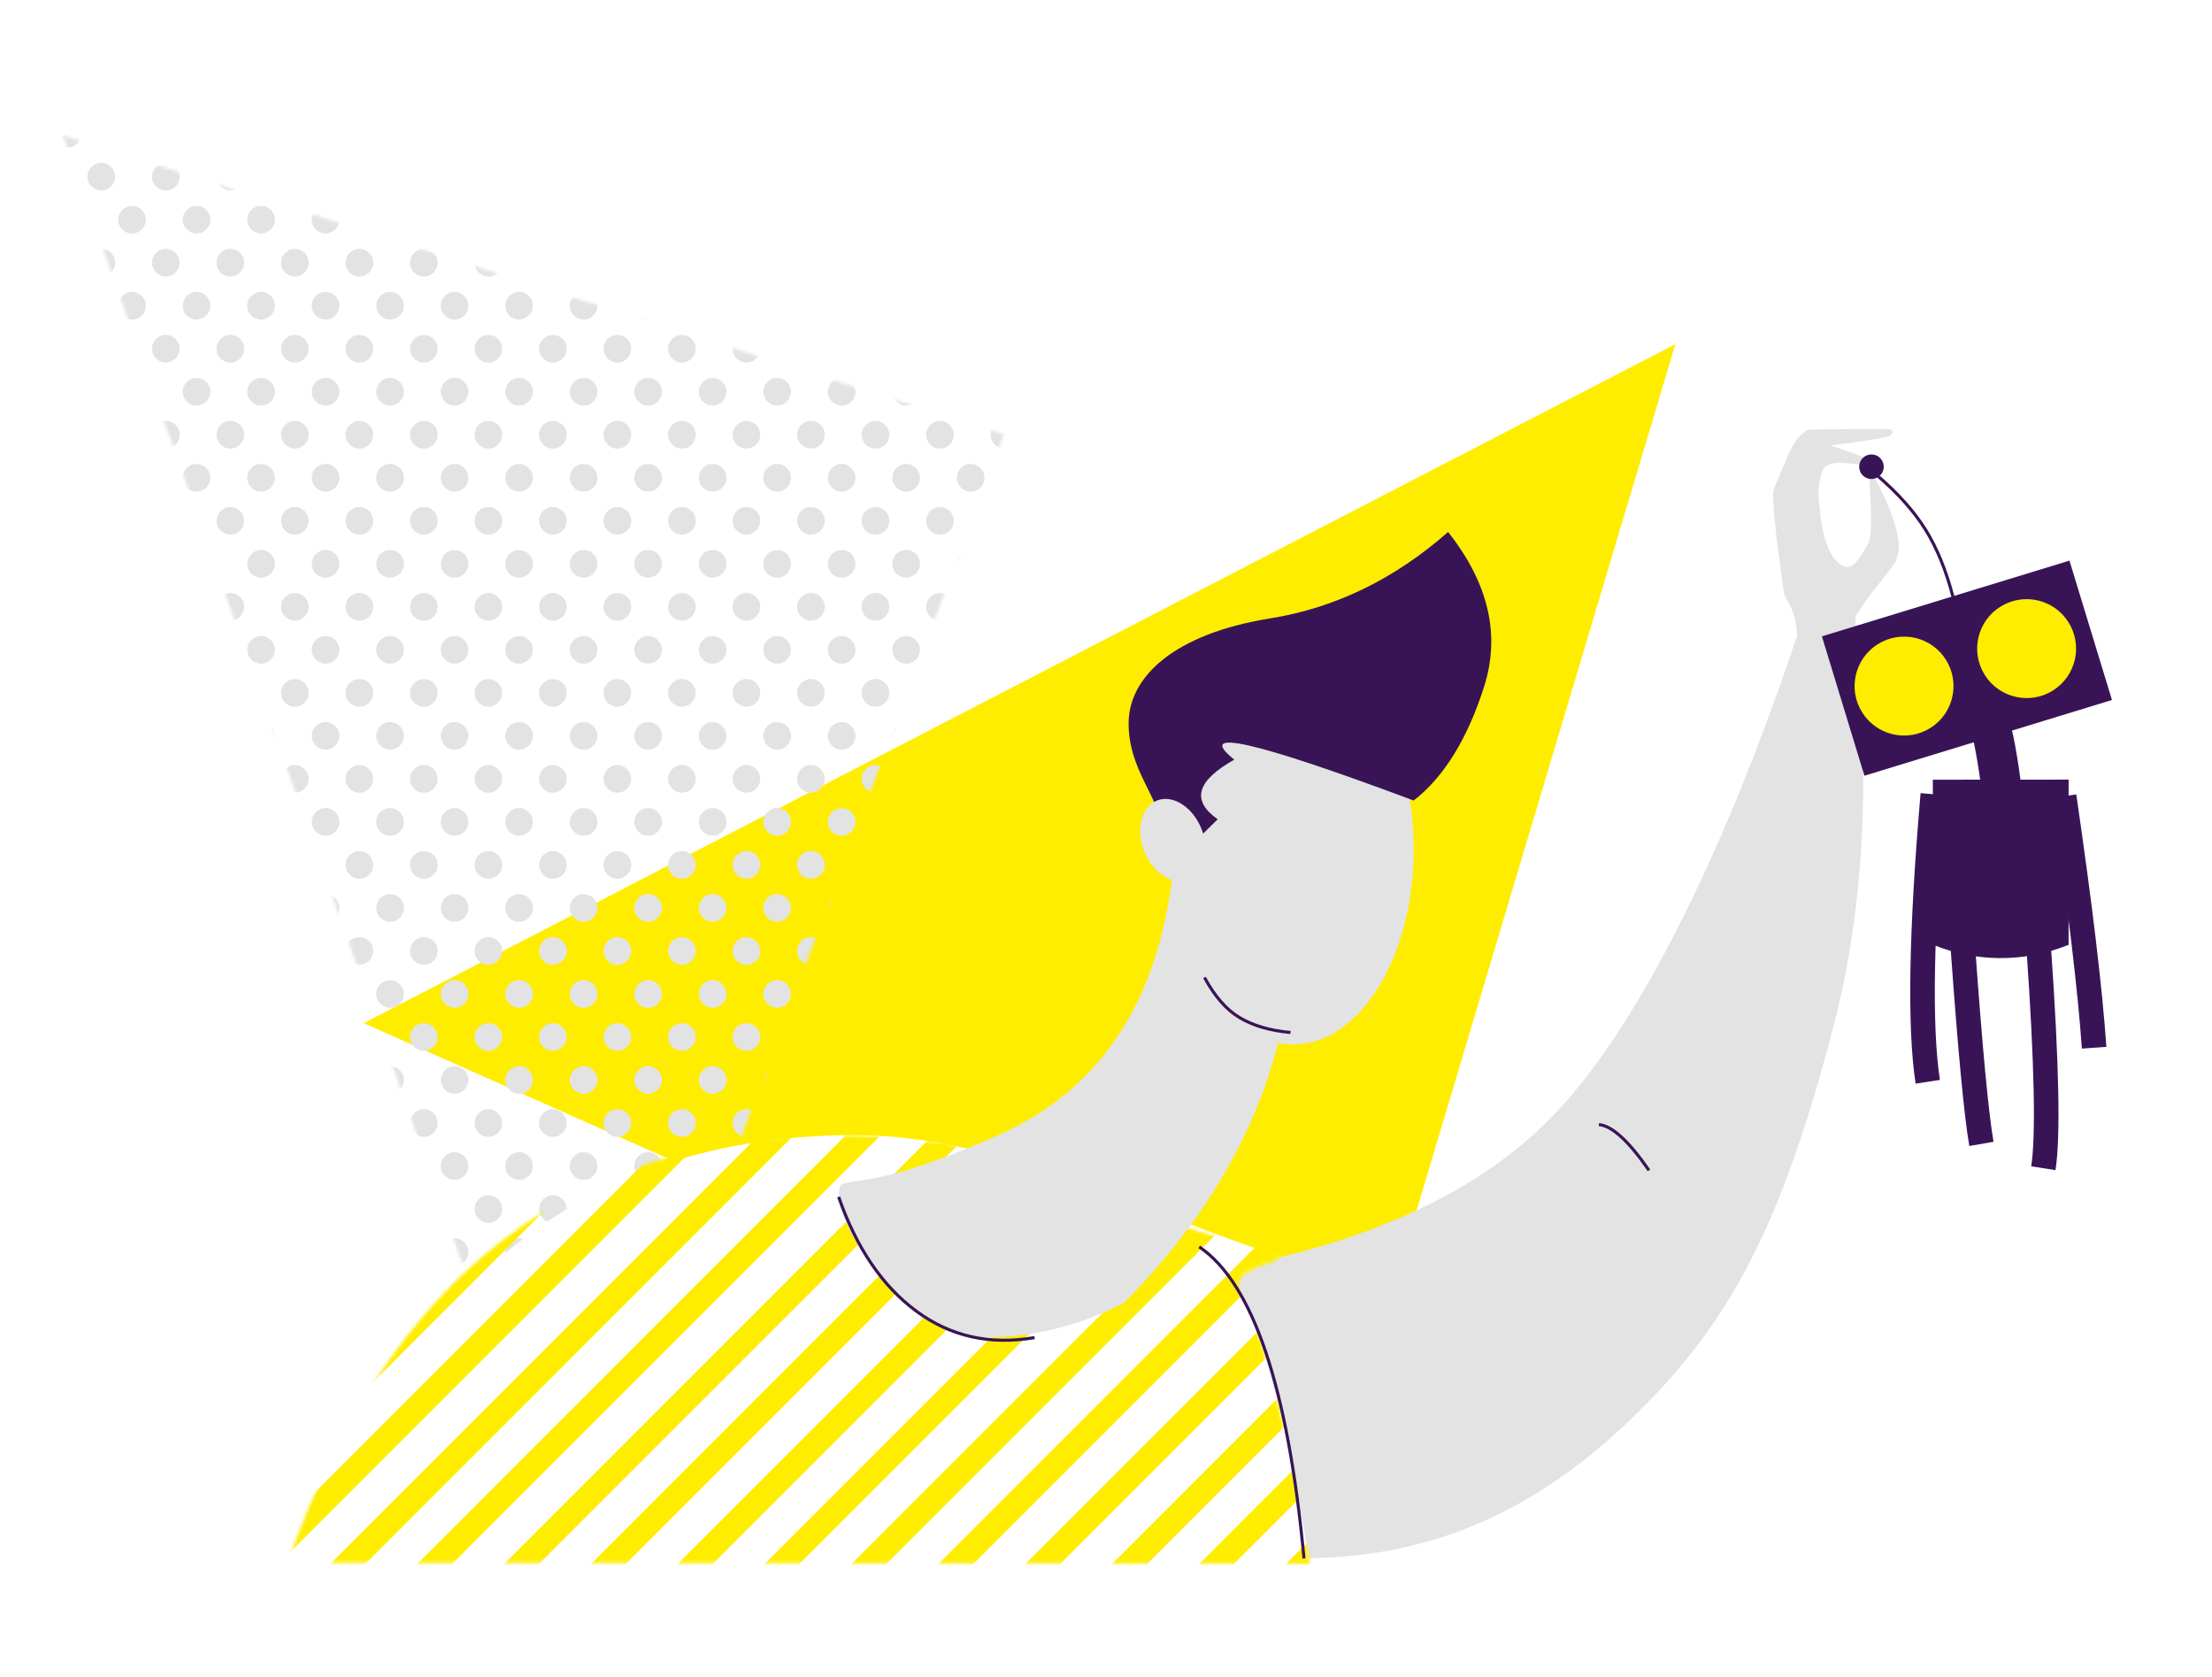 <?xml version="1.0" encoding="utf-8"?>
<!-- Generator: Adobe Illustrator 24.0.1, SVG Export Plug-In . SVG Version: 6.00 Build 0)  -->
<svg version="1.1" id="Layer_1" xmlns="http://www.w3.org/2000/svg" xmlns:xlink="http://www.w3.org/1999/xlink" x="0px" y="0px"
	 viewBox="0 0 719.1 545.8" width="719" height="545" style="enable-background:new 0 0 719.1 545.8;" xml:space="preserve">
<style type="text/css">
	.st0{fill-rule:evenodd;clip-rule:evenodd;fill:#FFED00;}
	.st1{filter:url(#Adobe_OpacityMaskFilter);}
	.st2{fill-rule:evenodd;clip-rule:evenodd;fill:#FFFFFF;}
	.st3{mask:url(#fbobh7s9lb_1_);}
	.st4{fill-rule:evenodd;clip-rule:evenodd;fill:#E3E3E3;}
	.st5{fill-rule:evenodd;clip-rule:evenodd;fill:#381457;}
	.st6{fill:none;stroke:#381457;stroke-width:1;stroke-miterlimit:4;}
	.st7{fill:none;stroke:#381457;stroke-width:13;stroke-miterlimit:4;}
	.st8{fill:none;stroke:#381457;stroke-width:8;}
	.st9{filter:url(#Adobe_OpacityMaskFilter_1_);}
	.st10{mask:url(#lv55kqcn4d_1_);}
	.st11{fill:none;stroke:#381457;}
</style>
<g>
	<g>
		<g>
			<g>
				<path class="st0" d="M544.9,112l-427,221l318.6,141.8L544.9,112z"/>
				<g transform="translate(-840 -3847) translate(840 3847)">
					<defs>
						<filter id="Adobe_OpacityMaskFilter" filterUnits="userSpaceOnUse" x="7" y="25" width="439" height="555">
							<feColorMatrix  type="matrix" values="1 0 0 0 0  0 1 0 0 0  0 0 1 0 0  0 0 0 1 0"/>
						</filter>
					</defs>
					<mask maskUnits="userSpaceOnUse" x="7" y="25" width="439" height="555" id="fbobh7s9lb_1_">
						<g class="st1">
							<path id="i3tmpd93ja_1_" class="st2" d="M20,44l306.3,97.4L186.7,514.9L20,44z"/>
						</g>
					</mask>
					<g class="st3">
						<g>
							<g transform="translate(103 25)">
								<circle class="st4" cx="-91.5" cy="4.5" r="4.5"/>
								<circle class="st4" cx="-81.5" cy="18.5" r="4.5"/>
								<circle class="st4" cx="286.5" cy="4.5" r="4.5"/>
								<circle class="st4" cx="296.5" cy="18.5" r="4.5"/>
								<circle class="st4" cx="97.5" cy="4.5" r="4.5"/>
								<circle class="st4" cx="107.5" cy="18.5" r="4.5"/>
								<circle class="st4" cx="-28.5" cy="4.5" r="4.5"/>
								<circle class="st4" cx="-18.5" cy="18.5" r="4.5"/>
								<circle class="st4" cx="160.5" cy="4.5" r="4.5"/>
								<circle class="st4" cx="170.5" cy="18.5" r="4.5"/>
								<circle class="st4" cx="34.5" cy="4.5" r="4.5"/>
								<circle class="st4" cx="44.5" cy="18.5" r="4.5"/>
								<circle class="st4" cx="223.5" cy="4.5" r="4.5"/>
								<circle class="st4" cx="233.5" cy="18.5" r="4.5"/>
								<circle class="st4" cx="-70.5" cy="4.5" r="4.5"/>
								<circle class="st4" cx="-60.5" cy="18.5" r="4.5"/>
								<circle class="st4" cx="307.5" cy="4.5" r="4.5"/>
								<circle class="st4" cx="317.5" cy="18.5" r="4.5"/>
								<circle class="st4" cx="118.5" cy="4.5" r="4.5"/>
								<circle class="st4" cx="128.5" cy="18.5" r="4.5"/>
								<circle class="st4" cx="-7.5" cy="4.5" r="4.5"/>
								<circle class="st4" cx="2.5" cy="18.5" r="4.5"/>
								<circle class="st4" cx="181.5" cy="4.5" r="4.5"/>
								<circle class="st4" cx="191.5" cy="18.5" r="4.5"/>
								<circle class="st4" cx="55.5" cy="4.5" r="4.5"/>
								<circle class="st4" cx="65.5" cy="18.5" r="4.5"/>
								<circle class="st4" cx="244.5" cy="4.5" r="4.5"/>
								<circle class="st4" cx="254.5" cy="18.5" r="4.5"/>
								<circle class="st4" cx="-49.5" cy="4.5" r="4.5"/>
								<circle class="st4" cx="-39.5" cy="18.5" r="4.5"/>
								<circle class="st4" cx="328.5" cy="4.5" r="4.5"/>
								<circle class="st4" cx="338.5" cy="18.5" r="4.5"/>
								<circle class="st4" cx="139.5" cy="4.5" r="4.5"/>
								<circle class="st4" cx="149.5" cy="18.5" r="4.5"/>
								<circle class="st4" cx="13.5" cy="4.5" r="4.5"/>
								<circle class="st4" cx="23.5" cy="18.5" r="4.5"/>
								<circle class="st4" cx="202.5" cy="4.5" r="4.5"/>
								<circle class="st4" cx="212.5" cy="18.5" r="4.5"/>
								<circle class="st4" cx="76.5" cy="4.5" r="4.5"/>
								<circle class="st4" cx="86.5" cy="18.5" r="4.5"/>
								<circle class="st4" cx="265.5" cy="4.5" r="4.5"/>
								<circle class="st4" cx="275.5" cy="18.5" r="4.5"/>
							</g>
							<g transform="translate(103 25) translate(0 84)">
								<circle class="st4" cx="-91.5" cy="4.5" r="4.5"/>
								<circle class="st4" cx="-81.5" cy="18.5" r="4.5"/>
								<circle class="st4" cx="286.5" cy="4.5" r="4.5"/>
								<circle class="st4" cx="296.5" cy="18.5" r="4.5"/>
								<circle class="st4" cx="97.5" cy="4.5" r="4.5"/>
								<circle class="st4" cx="107.5" cy="18.5" r="4.5"/>
								<circle class="st4" cx="-28.5" cy="4.5" r="4.5"/>
								<circle class="st4" cx="-18.5" cy="18.5" r="4.5"/>
								<circle class="st4" cx="160.5" cy="4.5" r="4.5"/>
								<circle class="st4" cx="170.5" cy="18.5" r="4.5"/>
								<circle class="st4" cx="34.5" cy="4.5" r="4.5"/>
								<circle class="st4" cx="44.5" cy="18.5" r="4.5"/>
								<circle class="st4" cx="223.5" cy="4.5" r="4.5"/>
								<circle class="st4" cx="233.5" cy="18.5" r="4.5"/>
								<circle class="st4" cx="-70.5" cy="4.5" r="4.5"/>
								<circle class="st4" cx="-60.5" cy="18.5" r="4.5"/>
								<circle class="st4" cx="307.5" cy="4.5" r="4.5"/>
								<circle class="st4" cx="317.5" cy="18.5" r="4.5"/>
								<circle class="st4" cx="118.5" cy="4.5" r="4.5"/>
								<circle class="st4" cx="128.5" cy="18.5" r="4.5"/>
								<circle class="st4" cx="-7.5" cy="4.5" r="4.5"/>
								<circle class="st4" cx="2.5" cy="18.5" r="4.5"/>
								<circle class="st4" cx="181.5" cy="4.5" r="4.5"/>
								<circle class="st4" cx="191.5" cy="18.5" r="4.5"/>
								<circle class="st4" cx="55.5" cy="4.5" r="4.5"/>
								<circle class="st4" cx="65.5" cy="18.5" r="4.5"/>
								<circle class="st4" cx="244.5" cy="4.5" r="4.5"/>
								<circle class="st4" cx="254.5" cy="18.5" r="4.5"/>
								<circle class="st4" cx="-49.5" cy="4.5" r="4.5"/>
								<circle class="st4" cx="-39.5" cy="18.5" r="4.5"/>
								<circle class="st4" cx="328.5" cy="4.5" r="4.5"/>
								<circle class="st4" cx="338.5" cy="18.5" r="4.5"/>
								<circle class="st4" cx="139.5" cy="4.5" r="4.5"/>
								<circle class="st4" cx="149.5" cy="18.5" r="4.5"/>
								<circle class="st4" cx="13.5" cy="4.5" r="4.5"/>
								<circle class="st4" cx="23.5" cy="18.5" r="4.5"/>
								<circle class="st4" cx="202.5" cy="4.5" r="4.5"/>
								<circle class="st4" cx="212.5" cy="18.5" r="4.5"/>
								<circle class="st4" cx="76.5" cy="4.5" r="4.5"/>
								<circle class="st4" cx="86.5" cy="18.5" r="4.5"/>
								<circle class="st4" cx="265.5" cy="4.5" r="4.5"/>
								<circle class="st4" cx="275.5" cy="18.5" r="4.5"/>
							</g>
							<g transform="translate(103 25) translate(0 168)">
								<circle class="st4" cx="-91.5" cy="4.5" r="4.5"/>
								<circle class="st4" cx="-81.5" cy="18.5" r="4.5"/>
								<circle class="st4" cx="286.5" cy="4.5" r="4.5"/>
								<circle class="st4" cx="296.5" cy="18.5" r="4.5"/>
								<circle class="st4" cx="97.5" cy="4.5" r="4.5"/>
								<circle class="st4" cx="107.5" cy="18.5" r="4.5"/>
								<circle class="st4" cx="-28.5" cy="4.5" r="4.5"/>
								<circle class="st4" cx="-18.5" cy="18.5" r="4.5"/>
								<circle class="st4" cx="160.5" cy="4.5" r="4.5"/>
								<circle class="st4" cx="170.5" cy="18.5" r="4.5"/>
								<circle class="st4" cx="34.5" cy="4.5" r="4.5"/>
								<circle class="st4" cx="44.5" cy="18.5" r="4.5"/>
								<circle class="st4" cx="223.5" cy="4.5" r="4.5"/>
								<circle class="st4" cx="233.5" cy="18.5" r="4.5"/>
								<circle class="st4" cx="-70.5" cy="4.5" r="4.5"/>
								<circle class="st4" cx="-60.5" cy="18.5" r="4.5"/>
								<circle class="st4" cx="307.5" cy="4.5" r="4.5"/>
								<circle class="st4" cx="317.5" cy="18.5" r="4.5"/>
								<circle class="st4" cx="118.5" cy="4.5" r="4.5"/>
								<circle class="st4" cx="128.5" cy="18.5" r="4.5"/>
								<circle class="st4" cx="-7.5" cy="4.5" r="4.5"/>
								<circle class="st4" cx="2.5" cy="18.5" r="4.5"/>
								<circle class="st4" cx="181.5" cy="4.5" r="4.5"/>
								<circle class="st4" cx="191.5" cy="18.5" r="4.5"/>
								<circle class="st4" cx="55.5" cy="4.5" r="4.5"/>
								<circle class="st4" cx="65.5" cy="18.5" r="4.5"/>
								<circle class="st4" cx="244.5" cy="4.5" r="4.5"/>
								<circle class="st4" cx="254.5" cy="18.5" r="4.5"/>
								<circle class="st4" cx="-49.5" cy="4.5" r="4.5"/>
								<circle class="st4" cx="-39.5" cy="18.5" r="4.5"/>
								<circle class="st4" cx="328.5" cy="4.5" r="4.5"/>
								<circle class="st4" cx="338.5" cy="18.5" r="4.5"/>
								<circle class="st4" cx="139.5" cy="4.5" r="4.5"/>
								<circle class="st4" cx="149.5" cy="18.5" r="4.5"/>
								<circle class="st4" cx="13.5" cy="4.5" r="4.5"/>
								<circle class="st4" cx="23.5" cy="18.5" r="4.5"/>
								<circle class="st4" cx="202.5" cy="4.5" r="4.5"/>
								<circle class="st4" cx="212.5" cy="18.5" r="4.5"/>
								<circle class="st4" cx="76.5" cy="4.5" r="4.5"/>
								<circle class="st4" cx="86.5" cy="18.5" r="4.5"/>
								<circle class="st4" cx="265.5" cy="4.5" r="4.5"/>
								<circle class="st4" cx="275.5" cy="18.5" r="4.5"/>
							</g>
							<g transform="translate(103 25) translate(0 252)">
								<circle class="st4" cx="-91.5" cy="4.5" r="4.5"/>
								<circle class="st4" cx="-81.5" cy="18.5" r="4.5"/>
								<circle class="st4" cx="286.5" cy="4.5" r="4.5"/>
								<circle class="st4" cx="296.5" cy="18.5" r="4.5"/>
								<circle class="st4" cx="97.5" cy="4.5" r="4.5"/>
								<circle class="st4" cx="107.5" cy="18.5" r="4.5"/>
								<circle class="st4" cx="-28.5" cy="4.5" r="4.5"/>
								<circle class="st4" cx="-18.5" cy="18.5" r="4.5"/>
								<circle class="st4" cx="160.5" cy="4.5" r="4.5"/>
								<circle class="st4" cx="170.5" cy="18.5" r="4.5"/>
								<circle class="st4" cx="34.5" cy="4.5" r="4.5"/>
								<circle class="st4" cx="44.5" cy="18.5" r="4.5"/>
								<circle class="st4" cx="223.5" cy="4.5" r="4.5"/>
								<circle class="st4" cx="233.5" cy="18.5" r="4.5"/>
								<circle class="st4" cx="-70.5" cy="4.5" r="4.5"/>
								<circle class="st4" cx="-60.5" cy="18.5" r="4.5"/>
								<circle class="st4" cx="307.5" cy="4.5" r="4.5"/>
								<circle class="st4" cx="317.5" cy="18.5" r="4.5"/>
								<circle class="st4" cx="118.5" cy="4.5" r="4.5"/>
								<circle class="st4" cx="128.5" cy="18.5" r="4.5"/>
								<circle class="st4" cx="-7.5" cy="4.5" r="4.5"/>
								<circle class="st4" cx="2.5" cy="18.5" r="4.5"/>
								<circle class="st4" cx="181.5" cy="4.5" r="4.5"/>
								<circle class="st4" cx="191.5" cy="18.5" r="4.5"/>
								<circle class="st4" cx="55.5" cy="4.5" r="4.5"/>
								<circle class="st4" cx="65.5" cy="18.5" r="4.5"/>
								<circle class="st4" cx="244.5" cy="4.5" r="4.5"/>
								<circle class="st4" cx="254.5" cy="18.5" r="4.5"/>
								<circle class="st4" cx="-49.5" cy="4.5" r="4.5"/>
								<circle class="st4" cx="-39.5" cy="18.5" r="4.5"/>
								<circle class="st4" cx="328.5" cy="4.5" r="4.5"/>
								<circle class="st4" cx="338.5" cy="18.5" r="4.5"/>
								<circle class="st4" cx="139.5" cy="4.5" r="4.5"/>
								<circle class="st4" cx="149.5" cy="18.5" r="4.5"/>
								<circle class="st4" cx="13.5" cy="4.5" r="4.5"/>
								<circle class="st4" cx="23.5" cy="18.5" r="4.5"/>
								<circle class="st4" cx="202.5" cy="4.5" r="4.5"/>
								<circle class="st4" cx="212.5" cy="18.5" r="4.5"/>
								<circle class="st4" cx="76.5" cy="4.5" r="4.5"/>
								<circle class="st4" cx="86.5" cy="18.5" r="4.5"/>
								<circle class="st4" cx="265.5" cy="4.5" r="4.5"/>
								<circle class="st4" cx="275.5" cy="18.5" r="4.5"/>
							</g>
							<g transform="translate(103 25) translate(0 336)">
								<circle class="st4" cx="-91.5" cy="4.5" r="4.5"/>
								<circle class="st4" cx="-81.5" cy="18.5" r="4.5"/>
								<circle class="st4" cx="286.5" cy="4.5" r="4.5"/>
								<circle class="st4" cx="296.5" cy="18.5" r="4.5"/>
								<circle class="st4" cx="97.5" cy="4.5" r="4.5"/>
								<circle class="st4" cx="107.5" cy="18.5" r="4.5"/>
								<circle class="st4" cx="-28.5" cy="4.5" r="4.5"/>
								<circle class="st4" cx="-18.5" cy="18.5" r="4.5"/>
								<circle class="st4" cx="160.5" cy="4.5" r="4.5"/>
								<circle class="st4" cx="170.5" cy="18.5" r="4.5"/>
								<circle class="st4" cx="34.5" cy="4.5" r="4.5"/>
								<circle class="st4" cx="44.5" cy="18.5" r="4.5"/>
								<circle class="st4" cx="223.5" cy="4.5" r="4.5"/>
								<circle class="st4" cx="233.5" cy="18.5" r="4.5"/>
								<circle class="st4" cx="-70.5" cy="4.5" r="4.5"/>
								<circle class="st4" cx="-60.5" cy="18.5" r="4.5"/>
								<circle class="st4" cx="307.5" cy="4.5" r="4.5"/>
								<circle class="st4" cx="317.5" cy="18.5" r="4.5"/>
								<circle class="st4" cx="118.5" cy="4.5" r="4.5"/>
								<circle class="st4" cx="128.5" cy="18.5" r="4.5"/>
								<circle class="st4" cx="-7.5" cy="4.5" r="4.5"/>
								<circle class="st4" cx="2.5" cy="18.5" r="4.5"/>
								<circle class="st4" cx="181.5" cy="4.5" r="4.5"/>
								<circle class="st4" cx="191.5" cy="18.5" r="4.5"/>
								<circle class="st4" cx="55.5" cy="4.5" r="4.5"/>
								<circle class="st4" cx="65.5" cy="18.5" r="4.5"/>
								<circle class="st4" cx="244.5" cy="4.5" r="4.5"/>
								<circle class="st4" cx="254.5" cy="18.5" r="4.5"/>
								<circle class="st4" cx="-49.5" cy="4.5" r="4.5"/>
								<circle class="st4" cx="-39.5" cy="18.5" r="4.5"/>
								<circle class="st4" cx="328.5" cy="4.5" r="4.5"/>
								<circle class="st4" cx="338.5" cy="18.5" r="4.5"/>
								<circle class="st4" cx="139.5" cy="4.5" r="4.5"/>
								<circle class="st4" cx="149.5" cy="18.5" r="4.5"/>
								<circle class="st4" cx="13.5" cy="4.5" r="4.5"/>
								<circle class="st4" cx="23.5" cy="18.5" r="4.5"/>
								<circle class="st4" cx="202.5" cy="4.5" r="4.5"/>
								<circle class="st4" cx="212.5" cy="18.5" r="4.5"/>
								<circle class="st4" cx="76.5" cy="4.5" r="4.5"/>
								<circle class="st4" cx="86.5" cy="18.5" r="4.5"/>
								<circle class="st4" cx="265.5" cy="4.5" r="4.5"/>
								<circle class="st4" cx="275.5" cy="18.5" r="4.5"/>
							</g>
							<g transform="translate(103 25) translate(0 420)">
								<circle class="st4" cx="-91.5" cy="4.5" r="4.5"/>
								<circle class="st4" cx="-81.5" cy="18.5" r="4.5"/>
								<circle class="st4" cx="286.5" cy="4.5" r="4.5"/>
								<circle class="st4" cx="296.5" cy="18.5" r="4.5"/>
								<circle class="st4" cx="97.5" cy="4.5" r="4.5"/>
								<circle class="st4" cx="107.5" cy="18.5" r="4.5"/>
								<circle class="st4" cx="-28.5" cy="4.5" r="4.5"/>
								<circle class="st4" cx="-18.5" cy="18.5" r="4.5"/>
								<circle class="st4" cx="160.5" cy="4.5" r="4.5"/>
								<circle class="st4" cx="170.5" cy="18.5" r="4.5"/>
								<circle class="st4" cx="34.5" cy="4.5" r="4.5"/>
								<circle class="st4" cx="44.5" cy="18.5" r="4.5"/>
								<circle class="st4" cx="223.5" cy="4.5" r="4.5"/>
								<circle class="st4" cx="233.5" cy="18.5" r="4.5"/>
								<circle class="st4" cx="-70.5" cy="4.5" r="4.5"/>
								<circle class="st4" cx="-60.5" cy="18.5" r="4.5"/>
								<circle class="st4" cx="307.5" cy="4.5" r="4.5"/>
								<circle class="st4" cx="317.5" cy="18.5" r="4.5"/>
								<circle class="st4" cx="118.5" cy="4.5" r="4.5"/>
								<circle class="st4" cx="128.5" cy="18.5" r="4.5"/>
								<circle class="st4" cx="-7.5" cy="4.5" r="4.5"/>
								<circle class="st4" cx="2.5" cy="18.5" r="4.5"/>
								<circle class="st4" cx="181.5" cy="4.5" r="4.5"/>
								<circle class="st4" cx="191.5" cy="18.5" r="4.5"/>
								<circle class="st4" cx="55.5" cy="4.5" r="4.5"/>
								<circle class="st4" cx="65.5" cy="18.5" r="4.5"/>
								<circle class="st4" cx="244.5" cy="4.5" r="4.5"/>
								<circle class="st4" cx="254.5" cy="18.5" r="4.5"/>
								<circle class="st4" cx="-49.5" cy="4.5" r="4.5"/>
								<circle class="st4" cx="-39.5" cy="18.5" r="4.5"/>
								<circle class="st4" cx="328.5" cy="4.5" r="4.5"/>
								<circle class="st4" cx="338.5" cy="18.5" r="4.5"/>
								<circle class="st4" cx="139.5" cy="4.5" r="4.5"/>
								<circle class="st4" cx="149.5" cy="18.5" r="4.5"/>
								<circle class="st4" cx="13.5" cy="4.5" r="4.5"/>
								<circle class="st4" cx="23.5" cy="18.5" r="4.5"/>
								<circle class="st4" cx="202.5" cy="4.5" r="4.5"/>
								<circle class="st4" cx="212.5" cy="18.5" r="4.5"/>
								<circle class="st4" cx="76.5" cy="4.5" r="4.5"/>
								<circle class="st4" cx="86.5" cy="18.5" r="4.5"/>
								<circle class="st4" cx="265.5" cy="4.5" r="4.5"/>
								<circle class="st4" cx="275.5" cy="18.5" r="4.5"/>
							</g>
							<g transform="translate(103 25) translate(0 504)">
								<circle class="st4" cx="-91.5" cy="4.5" r="4.5"/>
								<circle class="st4" cx="-81.5" cy="18.5" r="4.5"/>
								<circle class="st4" cx="286.5" cy="4.5" r="4.5"/>
								<circle class="st4" cx="296.5" cy="18.5" r="4.5"/>
								<circle class="st4" cx="97.5" cy="4.5" r="4.5"/>
								<circle class="st4" cx="107.5" cy="18.5" r="4.5"/>
								<circle class="st4" cx="-28.5" cy="4.5" r="4.5"/>
								<circle class="st4" cx="-18.5" cy="18.5" r="4.5"/>
								<circle class="st4" cx="160.5" cy="4.5" r="4.5"/>
								<circle class="st4" cx="170.5" cy="18.5" r="4.5"/>
								<circle class="st4" cx="34.5" cy="4.5" r="4.5"/>
								<circle class="st4" cx="44.5" cy="18.5" r="4.5"/>
								<circle class="st4" cx="223.5" cy="4.5" r="4.5"/>
								<circle class="st4" cx="233.5" cy="18.5" r="4.5"/>
								<circle class="st4" cx="-70.5" cy="4.5" r="4.5"/>
								<circle class="st4" cx="-60.5" cy="18.5" r="4.5"/>
								<circle class="st4" cx="307.5" cy="4.5" r="4.5"/>
								<circle class="st4" cx="317.5" cy="18.5" r="4.5"/>
								<circle class="st4" cx="118.5" cy="4.5" r="4.5"/>
								<circle class="st4" cx="128.5" cy="18.5" r="4.5"/>
								<circle class="st4" cx="-7.5" cy="4.5" r="4.5"/>
								<circle class="st4" cx="2.5" cy="18.5" r="4.5"/>
								<circle class="st4" cx="181.5" cy="4.5" r="4.5"/>
								<circle class="st4" cx="191.5" cy="18.5" r="4.5"/>
								<circle class="st4" cx="55.5" cy="4.5" r="4.5"/>
								<circle class="st4" cx="65.5" cy="18.5" r="4.5"/>
								<circle class="st4" cx="244.5" cy="4.5" r="4.5"/>
								<circle class="st4" cx="254.5" cy="18.5" r="4.5"/>
								<circle class="st4" cx="-49.5" cy="4.5" r="4.5"/>
								<circle class="st4" cx="-39.5" cy="18.5" r="4.5"/>
								<circle class="st4" cx="328.5" cy="4.5" r="4.5"/>
								<circle class="st4" cx="338.5" cy="18.5" r="4.5"/>
								<circle class="st4" cx="139.5" cy="4.5" r="4.5"/>
								<circle class="st4" cx="149.5" cy="18.5" r="4.5"/>
								<circle class="st4" cx="13.5" cy="4.5" r="4.5"/>
								<circle class="st4" cx="23.5" cy="18.5" r="4.5"/>
								<circle class="st4" cx="202.5" cy="4.5" r="4.5"/>
								<circle class="st4" cx="212.5" cy="18.5" r="4.5"/>
								<circle class="st4" cx="76.5" cy="4.5" r="4.5"/>
								<circle class="st4" cx="86.5" cy="18.5" r="4.5"/>
								<circle class="st4" cx="265.5" cy="4.5" r="4.5"/>
								<circle class="st4" cx="275.5" cy="18.5" r="4.5"/>
							</g>
							<g transform="translate(103 25) translate(0 28)">
								<circle class="st4" cx="-91.5" cy="4.5" r="4.5"/>
								<circle class="st4" cx="-81.5" cy="18.5" r="4.5"/>
								<circle class="st4" cx="286.5" cy="4.5" r="4.5"/>
								<circle class="st4" cx="296.5" cy="18.5" r="4.5"/>
								<circle class="st4" cx="97.5" cy="4.5" r="4.5"/>
								<circle class="st4" cx="107.5" cy="18.5" r="4.5"/>
								<circle class="st4" cx="-28.5" cy="4.5" r="4.5"/>
								<circle class="st4" cx="-18.5" cy="18.5" r="4.5"/>
								<circle class="st4" cx="160.5" cy="4.5" r="4.5"/>
								<circle class="st4" cx="170.5" cy="18.5" r="4.5"/>
								<circle class="st4" cx="34.5" cy="4.5" r="4.5"/>
								<circle class="st4" cx="44.5" cy="18.5" r="4.5"/>
								<circle class="st4" cx="223.5" cy="4.5" r="4.5"/>
								<circle class="st4" cx="233.5" cy="18.5" r="4.5"/>
								<circle class="st4" cx="-70.5" cy="4.5" r="4.5"/>
								<circle class="st4" cx="-60.5" cy="18.5" r="4.5"/>
								<circle class="st4" cx="307.5" cy="4.5" r="4.5"/>
								<circle class="st4" cx="317.5" cy="18.5" r="4.5"/>
								<circle class="st4" cx="118.5" cy="4.5" r="4.5"/>
								<circle class="st4" cx="128.5" cy="18.5" r="4.5"/>
								<circle class="st4" cx="-7.5" cy="4.5" r="4.5"/>
								<circle class="st4" cx="2.5" cy="18.5" r="4.5"/>
								<circle class="st4" cx="181.5" cy="4.5" r="4.5"/>
								<circle class="st4" cx="191.5" cy="18.5" r="4.5"/>
								<circle class="st4" cx="55.5" cy="4.5" r="4.5"/>
								<circle class="st4" cx="65.5" cy="18.5" r="4.5"/>
								<circle class="st4" cx="244.5" cy="4.5" r="4.5"/>
								<circle class="st4" cx="254.5" cy="18.5" r="4.5"/>
								<circle class="st4" cx="-49.5" cy="4.5" r="4.5"/>
								<circle class="st4" cx="-39.5" cy="18.5" r="4.5"/>
								<circle class="st4" cx="328.5" cy="4.5" r="4.5"/>
								<circle class="st4" cx="338.5" cy="18.5" r="4.5"/>
								<circle class="st4" cx="139.5" cy="4.5" r="4.5"/>
								<circle class="st4" cx="149.5" cy="18.5" r="4.5"/>
								<circle class="st4" cx="13.5" cy="4.5" r="4.5"/>
								<circle class="st4" cx="23.5" cy="18.5" r="4.5"/>
								<circle class="st4" cx="202.5" cy="4.5" r="4.5"/>
								<circle class="st4" cx="212.5" cy="18.5" r="4.5"/>
								<circle class="st4" cx="76.5" cy="4.5" r="4.5"/>
								<circle class="st4" cx="86.5" cy="18.5" r="4.5"/>
								<circle class="st4" cx="265.5" cy="4.5" r="4.5"/>
								<circle class="st4" cx="275.5" cy="18.5" r="4.5"/>
							</g>
							<g transform="translate(103 25) translate(0 112)">
								<circle class="st4" cx="-91.5" cy="4.5" r="4.5"/>
								<circle class="st4" cx="-81.5" cy="18.5" r="4.5"/>
								<circle class="st4" cx="286.5" cy="4.5" r="4.5"/>
								<circle class="st4" cx="296.5" cy="18.5" r="4.5"/>
								<circle class="st4" cx="97.5" cy="4.5" r="4.5"/>
								<circle class="st4" cx="107.5" cy="18.5" r="4.5"/>
								<circle class="st4" cx="-28.5" cy="4.5" r="4.5"/>
								<circle class="st4" cx="-18.5" cy="18.5" r="4.5"/>
								<circle class="st4" cx="160.5" cy="4.5" r="4.5"/>
								<circle class="st4" cx="170.5" cy="18.5" r="4.5"/>
								<circle class="st4" cx="34.5" cy="4.5" r="4.5"/>
								<circle class="st4" cx="44.5" cy="18.5" r="4.5"/>
								<circle class="st4" cx="223.5" cy="4.5" r="4.5"/>
								<circle class="st4" cx="233.5" cy="18.5" r="4.5"/>
								<circle class="st4" cx="-70.5" cy="4.5" r="4.5"/>
								<circle class="st4" cx="-60.5" cy="18.5" r="4.5"/>
								<circle class="st4" cx="307.5" cy="4.5" r="4.5"/>
								<circle class="st4" cx="317.5" cy="18.5" r="4.5"/>
								<circle class="st4" cx="118.5" cy="4.5" r="4.5"/>
								<circle class="st4" cx="128.5" cy="18.5" r="4.5"/>
								<circle class="st4" cx="-7.5" cy="4.5" r="4.5"/>
								<circle class="st4" cx="2.5" cy="18.5" r="4.5"/>
								<circle class="st4" cx="181.5" cy="4.5" r="4.5"/>
								<circle class="st4" cx="191.5" cy="18.5" r="4.5"/>
								<circle class="st4" cx="55.5" cy="4.5" r="4.5"/>
								<circle class="st4" cx="65.5" cy="18.5" r="4.5"/>
								<circle class="st4" cx="244.5" cy="4.5" r="4.5"/>
								<circle class="st4" cx="254.5" cy="18.5" r="4.5"/>
								<circle class="st4" cx="-49.5" cy="4.5" r="4.5"/>
								<circle class="st4" cx="-39.5" cy="18.5" r="4.5"/>
								<circle class="st4" cx="328.5" cy="4.5" r="4.5"/>
								<circle class="st4" cx="338.5" cy="18.5" r="4.5"/>
								<circle class="st4" cx="139.5" cy="4.5" r="4.5"/>
								<circle class="st4" cx="149.5" cy="18.5" r="4.5"/>
								<circle class="st4" cx="13.5" cy="4.5" r="4.5"/>
								<circle class="st4" cx="23.5" cy="18.5" r="4.5"/>
								<circle class="st4" cx="202.5" cy="4.5" r="4.5"/>
								<circle class="st4" cx="212.5" cy="18.5" r="4.5"/>
								<circle class="st4" cx="76.5" cy="4.5" r="4.5"/>
								<circle class="st4" cx="86.5" cy="18.5" r="4.5"/>
								<circle class="st4" cx="265.5" cy="4.5" r="4.5"/>
								<circle class="st4" cx="275.5" cy="18.5" r="4.5"/>
							</g>
							<g transform="translate(103 25) translate(0 196)">
								<circle class="st4" cx="-91.5" cy="4.5" r="4.5"/>
								<circle class="st4" cx="-81.5" cy="18.5" r="4.5"/>
								<circle class="st4" cx="286.5" cy="4.5" r="4.5"/>
								<circle class="st4" cx="296.5" cy="18.5" r="4.5"/>
								<circle class="st4" cx="97.5" cy="4.5" r="4.5"/>
								<circle class="st4" cx="107.5" cy="18.5" r="4.5"/>
								<circle class="st4" cx="-28.5" cy="4.5" r="4.5"/>
								<circle class="st4" cx="-18.5" cy="18.5" r="4.5"/>
								<circle class="st4" cx="160.5" cy="4.5" r="4.5"/>
								<circle class="st4" cx="170.5" cy="18.5" r="4.5"/>
								<circle class="st4" cx="34.5" cy="4.5" r="4.5"/>
								<circle class="st4" cx="44.5" cy="18.5" r="4.5"/>
								<circle class="st4" cx="223.5" cy="4.5" r="4.5"/>
								<circle class="st4" cx="233.5" cy="18.5" r="4.5"/>
								<circle class="st4" cx="-70.5" cy="4.5" r="4.5"/>
								<circle class="st4" cx="-60.5" cy="18.5" r="4.5"/>
								<circle class="st4" cx="307.5" cy="4.5" r="4.5"/>
								<circle class="st4" cx="317.5" cy="18.5" r="4.5"/>
								<circle class="st4" cx="118.5" cy="4.5" r="4.5"/>
								<circle class="st4" cx="128.5" cy="18.5" r="4.5"/>
								<circle class="st4" cx="-7.5" cy="4.5" r="4.5"/>
								<circle class="st4" cx="2.5" cy="18.5" r="4.5"/>
								<circle class="st4" cx="181.5" cy="4.5" r="4.5"/>
								<circle class="st4" cx="191.5" cy="18.5" r="4.5"/>
								<circle class="st4" cx="55.5" cy="4.5" r="4.5"/>
								<circle class="st4" cx="65.5" cy="18.5" r="4.5"/>
								<circle class="st4" cx="244.5" cy="4.5" r="4.5"/>
								<circle class="st4" cx="254.5" cy="18.5" r="4.5"/>
								<circle class="st4" cx="-49.5" cy="4.5" r="4.5"/>
								<circle class="st4" cx="-39.5" cy="18.5" r="4.5"/>
								<circle class="st4" cx="328.5" cy="4.5" r="4.5"/>
								<circle class="st4" cx="338.5" cy="18.5" r="4.5"/>
								<circle class="st4" cx="139.5" cy="4.5" r="4.5"/>
								<circle class="st4" cx="149.5" cy="18.5" r="4.5"/>
								<circle class="st4" cx="13.5" cy="4.5" r="4.5"/>
								<circle class="st4" cx="23.5" cy="18.5" r="4.5"/>
								<circle class="st4" cx="202.5" cy="4.5" r="4.5"/>
								<circle class="st4" cx="212.5" cy="18.5" r="4.5"/>
								<circle class="st4" cx="76.5" cy="4.5" r="4.5"/>
								<circle class="st4" cx="86.5" cy="18.5" r="4.5"/>
								<circle class="st4" cx="265.5" cy="4.5" r="4.5"/>
								<circle class="st4" cx="275.5" cy="18.5" r="4.5"/>
							</g>
							<g transform="translate(103 25) translate(0 280)">
								<circle class="st4" cx="-91.5" cy="4.5" r="4.5"/>
								<circle class="st4" cx="-81.5" cy="18.5" r="4.5"/>
								<circle class="st4" cx="286.5" cy="4.5" r="4.5"/>
								<circle class="st4" cx="296.5" cy="18.5" r="4.5"/>
								<circle class="st4" cx="97.5" cy="4.5" r="4.5"/>
								<circle class="st4" cx="107.5" cy="18.5" r="4.5"/>
								<circle class="st4" cx="-28.5" cy="4.5" r="4.5"/>
								<circle class="st4" cx="-18.5" cy="18.5" r="4.5"/>
								<circle class="st4" cx="160.5" cy="4.5" r="4.5"/>
								<circle class="st4" cx="170.5" cy="18.5" r="4.5"/>
								<circle class="st4" cx="34.5" cy="4.5" r="4.5"/>
								<circle class="st4" cx="44.5" cy="18.5" r="4.5"/>
								<circle class="st4" cx="223.5" cy="4.5" r="4.5"/>
								<circle class="st4" cx="233.5" cy="18.5" r="4.5"/>
								<circle class="st4" cx="-70.5" cy="4.5" r="4.5"/>
								<circle class="st4" cx="-60.5" cy="18.5" r="4.5"/>
								<circle class="st4" cx="307.5" cy="4.5" r="4.5"/>
								<circle class="st4" cx="317.5" cy="18.5" r="4.5"/>
								<circle class="st4" cx="118.5" cy="4.5" r="4.5"/>
								<circle class="st4" cx="128.5" cy="18.5" r="4.5"/>
								<circle class="st4" cx="-7.5" cy="4.5" r="4.5"/>
								<circle class="st4" cx="2.5" cy="18.5" r="4.5"/>
								<circle class="st4" cx="181.5" cy="4.5" r="4.5"/>
								<circle class="st4" cx="191.5" cy="18.5" r="4.5"/>
								<circle class="st4" cx="55.5" cy="4.5" r="4.5"/>
								<circle class="st4" cx="65.5" cy="18.5" r="4.5"/>
								<circle class="st4" cx="244.5" cy="4.5" r="4.5"/>
								<circle class="st4" cx="254.5" cy="18.5" r="4.5"/>
								<circle class="st4" cx="-49.5" cy="4.5" r="4.5"/>
								<circle class="st4" cx="-39.5" cy="18.5" r="4.5"/>
								<circle class="st4" cx="328.5" cy="4.5" r="4.5"/>
								<circle class="st4" cx="338.5" cy="18.5" r="4.5"/>
								<circle class="st4" cx="139.5" cy="4.5" r="4.5"/>
								<circle class="st4" cx="149.5" cy="18.5" r="4.5"/>
								<circle class="st4" cx="13.5" cy="4.5" r="4.5"/>
								<circle class="st4" cx="23.5" cy="18.5" r="4.5"/>
								<circle class="st4" cx="202.5" cy="4.5" r="4.5"/>
								<circle class="st4" cx="212.5" cy="18.5" r="4.5"/>
								<circle class="st4" cx="76.5" cy="4.5" r="4.5"/>
								<circle class="st4" cx="86.5" cy="18.5" r="4.5"/>
								<circle class="st4" cx="265.5" cy="4.5" r="4.5"/>
								<circle class="st4" cx="275.5" cy="18.5" r="4.5"/>
							</g>
							<g transform="translate(103 25) translate(0 364)">
								<circle class="st4" cx="-91.5" cy="4.5" r="4.5"/>
								<circle class="st4" cx="-81.5" cy="18.5" r="4.5"/>
								<circle class="st4" cx="286.5" cy="4.5" r="4.5"/>
								<circle class="st4" cx="296.5" cy="18.5" r="4.5"/>
								<circle class="st4" cx="97.5" cy="4.5" r="4.5"/>
								<circle class="st4" cx="107.5" cy="18.5" r="4.5"/>
								<circle class="st4" cx="-28.5" cy="4.5" r="4.5"/>
								<circle class="st4" cx="-18.5" cy="18.5" r="4.5"/>
								<circle class="st4" cx="160.5" cy="4.5" r="4.5"/>
								<circle class="st4" cx="170.5" cy="18.5" r="4.5"/>
								<circle class="st4" cx="34.5" cy="4.5" r="4.5"/>
								<circle class="st4" cx="44.5" cy="18.5" r="4.5"/>
								<circle class="st4" cx="223.5" cy="4.5" r="4.5"/>
								<circle class="st4" cx="233.5" cy="18.5" r="4.5"/>
								<circle class="st4" cx="-70.5" cy="4.5" r="4.5"/>
								<circle class="st4" cx="-60.5" cy="18.5" r="4.5"/>
								<circle class="st4" cx="307.5" cy="4.5" r="4.5"/>
								<circle class="st4" cx="317.5" cy="18.5" r="4.5"/>
								<circle class="st4" cx="118.5" cy="4.5" r="4.5"/>
								<circle class="st4" cx="128.5" cy="18.5" r="4.5"/>
								<circle class="st4" cx="-7.5" cy="4.5" r="4.5"/>
								<circle class="st4" cx="2.5" cy="18.5" r="4.5"/>
								<circle class="st4" cx="181.5" cy="4.5" r="4.5"/>
								<circle class="st4" cx="191.5" cy="18.5" r="4.5"/>
								<circle class="st4" cx="55.5" cy="4.5" r="4.5"/>
								<circle class="st4" cx="65.5" cy="18.5" r="4.5"/>
								<circle class="st4" cx="244.5" cy="4.5" r="4.5"/>
								<circle class="st4" cx="254.5" cy="18.5" r="4.5"/>
								<circle class="st4" cx="-49.5" cy="4.5" r="4.5"/>
								<circle class="st4" cx="-39.5" cy="18.5" r="4.5"/>
								<circle class="st4" cx="328.5" cy="4.5" r="4.5"/>
								<circle class="st4" cx="338.5" cy="18.5" r="4.5"/>
								<circle class="st4" cx="139.5" cy="4.5" r="4.5"/>
								<circle class="st4" cx="149.5" cy="18.5" r="4.5"/>
								<circle class="st4" cx="13.5" cy="4.5" r="4.5"/>
								<circle class="st4" cx="23.5" cy="18.5" r="4.5"/>
								<circle class="st4" cx="202.5" cy="4.5" r="4.5"/>
								<circle class="st4" cx="212.5" cy="18.5" r="4.5"/>
								<circle class="st4" cx="76.5" cy="4.5" r="4.5"/>
								<circle class="st4" cx="86.5" cy="18.5" r="4.5"/>
								<circle class="st4" cx="265.5" cy="4.5" r="4.5"/>
								<circle class="st4" cx="275.5" cy="18.5" r="4.5"/>
							</g>
							<g transform="translate(103 25) translate(0 448)">
								<circle class="st4" cx="-91.5" cy="4.5" r="4.5"/>
								<circle class="st4" cx="-81.5" cy="18.5" r="4.5"/>
								<circle class="st4" cx="286.5" cy="4.5" r="4.5"/>
								<circle class="st4" cx="296.5" cy="18.5" r="4.5"/>
								<circle class="st4" cx="97.5" cy="4.5" r="4.5"/>
								<circle class="st4" cx="107.5" cy="18.5" r="4.5"/>
								<circle class="st4" cx="-28.5" cy="4.5" r="4.5"/>
								<circle class="st4" cx="-18.5" cy="18.5" r="4.5"/>
								<circle class="st4" cx="160.5" cy="4.5" r="4.5"/>
								<circle class="st4" cx="170.5" cy="18.5" r="4.5"/>
								<circle class="st4" cx="34.5" cy="4.5" r="4.5"/>
								<circle class="st4" cx="44.5" cy="18.5" r="4.5"/>
								<circle class="st4" cx="223.5" cy="4.5" r="4.5"/>
								<circle class="st4" cx="233.5" cy="18.5" r="4.5"/>
								<circle class="st4" cx="-70.5" cy="4.5" r="4.5"/>
								<circle class="st4" cx="-60.5" cy="18.5" r="4.5"/>
								<circle class="st4" cx="307.5" cy="4.5" r="4.5"/>
								<circle class="st4" cx="317.5" cy="18.5" r="4.5"/>
								<circle class="st4" cx="118.5" cy="4.5" r="4.5"/>
								<circle class="st4" cx="128.5" cy="18.5" r="4.5"/>
								<circle class="st4" cx="-7.5" cy="4.5" r="4.5"/>
								<circle class="st4" cx="2.5" cy="18.5" r="4.5"/>
								<circle class="st4" cx="181.5" cy="4.5" r="4.5"/>
								<circle class="st4" cx="191.5" cy="18.5" r="4.5"/>
								<circle class="st4" cx="55.5" cy="4.5" r="4.5"/>
								<circle class="st4" cx="65.5" cy="18.5" r="4.5"/>
								<circle class="st4" cx="244.5" cy="4.5" r="4.5"/>
								<circle class="st4" cx="254.5" cy="18.5" r="4.5"/>
								<circle class="st4" cx="-49.5" cy="4.5" r="4.5"/>
								<circle class="st4" cx="-39.5" cy="18.5" r="4.5"/>
								<circle class="st4" cx="328.5" cy="4.5" r="4.5"/>
								<circle class="st4" cx="338.5" cy="18.5" r="4.5"/>
								<circle class="st4" cx="139.5" cy="4.5" r="4.5"/>
								<circle class="st4" cx="149.5" cy="18.5" r="4.5"/>
								<circle class="st4" cx="13.5" cy="4.5" r="4.5"/>
								<circle class="st4" cx="23.5" cy="18.5" r="4.5"/>
								<circle class="st4" cx="202.5" cy="4.5" r="4.5"/>
								<circle class="st4" cx="212.5" cy="18.5" r="4.5"/>
								<circle class="st4" cx="76.5" cy="4.5" r="4.5"/>
								<circle class="st4" cx="86.5" cy="18.5" r="4.5"/>
								<circle class="st4" cx="265.5" cy="4.5" r="4.5"/>
								<circle class="st4" cx="275.5" cy="18.5" r="4.5"/>
							</g>
							<g transform="translate(103 25) translate(0 532)">
								<circle class="st4" cx="-91.5" cy="4.5" r="4.5"/>
								<circle class="st4" cx="-81.5" cy="18.5" r="4.5"/>
								<circle class="st4" cx="286.5" cy="4.5" r="4.5"/>
								<circle class="st4" cx="296.5" cy="18.5" r="4.5"/>
								<circle class="st4" cx="97.5" cy="4.5" r="4.5"/>
								<circle class="st4" cx="107.5" cy="18.5" r="4.5"/>
								<circle class="st4" cx="-28.5" cy="4.5" r="4.5"/>
								<circle class="st4" cx="-18.5" cy="18.5" r="4.5"/>
								<circle class="st4" cx="160.5" cy="4.5" r="4.5"/>
								<circle class="st4" cx="170.5" cy="18.5" r="4.5"/>
								<circle class="st4" cx="34.5" cy="4.5" r="4.5"/>
								<circle class="st4" cx="44.5" cy="18.5" r="4.5"/>
								<circle class="st4" cx="223.5" cy="4.5" r="4.5"/>
								<circle class="st4" cx="233.5" cy="18.5" r="4.5"/>
								<circle class="st4" cx="-70.5" cy="4.5" r="4.5"/>
								<circle class="st4" cx="-60.5" cy="18.5" r="4.5"/>
								<circle class="st4" cx="307.5" cy="4.5" r="4.5"/>
								<circle class="st4" cx="317.5" cy="18.5" r="4.5"/>
								<circle class="st4" cx="118.5" cy="4.5" r="4.5"/>
								<circle class="st4" cx="128.5" cy="18.5" r="4.5"/>
								<circle class="st4" cx="-7.5" cy="4.5" r="4.5"/>
								<circle class="st4" cx="2.5" cy="18.5" r="4.5"/>
								<circle class="st4" cx="181.5" cy="4.5" r="4.5"/>
								<circle class="st4" cx="191.5" cy="18.5" r="4.5"/>
								<circle class="st4" cx="55.5" cy="4.5" r="4.5"/>
								<circle class="st4" cx="65.5" cy="18.5" r="4.5"/>
								<circle class="st4" cx="244.5" cy="4.5" r="4.5"/>
								<circle class="st4" cx="254.5" cy="18.5" r="4.5"/>
								<circle class="st4" cx="-49.5" cy="4.5" r="4.5"/>
								<circle class="st4" cx="-39.5" cy="18.5" r="4.5"/>
								<circle class="st4" cx="328.5" cy="4.5" r="4.5"/>
								<circle class="st4" cx="338.5" cy="18.5" r="4.5"/>
								<circle class="st4" cx="139.5" cy="4.5" r="4.5"/>
								<circle class="st4" cx="149.5" cy="18.5" r="4.5"/>
								<circle class="st4" cx="13.5" cy="4.5" r="4.5"/>
								<circle class="st4" cx="23.5" cy="18.5" r="4.5"/>
								<circle class="st4" cx="202.5" cy="4.5" r="4.5"/>
								<circle class="st4" cx="212.5" cy="18.5" r="4.5"/>
								<circle class="st4" cx="76.5" cy="4.5" r="4.5"/>
								<circle class="st4" cx="86.5" cy="18.5" r="4.5"/>
								<circle class="st4" cx="265.5" cy="4.5" r="4.5"/>
								<circle class="st4" cx="275.5" cy="18.5" r="4.5"/>
							</g>
							<g transform="translate(103 25) translate(0 56)">
								<circle class="st4" cx="-91.5" cy="4.5" r="4.5"/>
								<circle class="st4" cx="-81.5" cy="18.5" r="4.5"/>
								<circle class="st4" cx="286.5" cy="4.5" r="4.5"/>
								<circle class="st4" cx="296.5" cy="18.5" r="4.5"/>
								<circle class="st4" cx="97.5" cy="4.5" r="4.5"/>
								<circle class="st4" cx="107.5" cy="18.5" r="4.5"/>
								<circle class="st4" cx="-28.5" cy="4.5" r="4.5"/>
								<circle class="st4" cx="-18.5" cy="18.5" r="4.5"/>
								<circle class="st4" cx="160.5" cy="4.5" r="4.5"/>
								<circle class="st4" cx="170.5" cy="18.5" r="4.5"/>
								<circle class="st4" cx="34.5" cy="4.5" r="4.5"/>
								<circle class="st4" cx="44.5" cy="18.5" r="4.5"/>
								<circle class="st4" cx="223.5" cy="4.5" r="4.5"/>
								<circle class="st4" cx="233.5" cy="18.5" r="4.5"/>
								<circle class="st4" cx="-70.5" cy="4.5" r="4.5"/>
								<circle class="st4" cx="-60.5" cy="18.5" r="4.5"/>
								<circle class="st4" cx="307.5" cy="4.5" r="4.5"/>
								<circle class="st4" cx="317.5" cy="18.5" r="4.5"/>
								<circle class="st4" cx="118.5" cy="4.5" r="4.5"/>
								<circle class="st4" cx="128.5" cy="18.5" r="4.5"/>
								<circle class="st4" cx="-7.5" cy="4.5" r="4.5"/>
								<circle class="st4" cx="2.5" cy="18.5" r="4.5"/>
								<circle class="st4" cx="181.5" cy="4.5" r="4.5"/>
								<circle class="st4" cx="191.5" cy="18.5" r="4.5"/>
								<circle class="st4" cx="55.5" cy="4.5" r="4.5"/>
								<circle class="st4" cx="65.5" cy="18.5" r="4.5"/>
								<circle class="st4" cx="244.5" cy="4.5" r="4.5"/>
								<circle class="st4" cx="254.5" cy="18.5" r="4.5"/>
								<circle class="st4" cx="-49.5" cy="4.5" r="4.5"/>
								<circle class="st4" cx="-39.5" cy="18.5" r="4.5"/>
								<circle class="st4" cx="328.5" cy="4.5" r="4.5"/>
								<circle class="st4" cx="338.5" cy="18.5" r="4.5"/>
								<circle class="st4" cx="139.5" cy="4.5" r="4.5"/>
								<circle class="st4" cx="149.5" cy="18.5" r="4.5"/>
								<circle class="st4" cx="13.5" cy="4.5" r="4.5"/>
								<circle class="st4" cx="23.5" cy="18.5" r="4.5"/>
								<circle class="st4" cx="202.5" cy="4.5" r="4.5"/>
								<circle class="st4" cx="212.5" cy="18.5" r="4.5"/>
								<circle class="st4" cx="76.5" cy="4.5" r="4.5"/>
								<circle class="st4" cx="86.5" cy="18.5" r="4.5"/>
								<circle class="st4" cx="265.5" cy="4.5" r="4.5"/>
								<circle class="st4" cx="275.5" cy="18.5" r="4.5"/>
							</g>
							<g transform="translate(103 25) translate(0 140)">
								<circle class="st4" cx="-91.5" cy="4.5" r="4.5"/>
								<circle class="st4" cx="-81.5" cy="18.5" r="4.5"/>
								<circle class="st4" cx="286.5" cy="4.5" r="4.5"/>
								<circle class="st4" cx="296.5" cy="18.5" r="4.5"/>
								<circle class="st4" cx="97.5" cy="4.5" r="4.5"/>
								<circle class="st4" cx="107.5" cy="18.5" r="4.5"/>
								<circle class="st4" cx="-28.5" cy="4.5" r="4.5"/>
								<circle class="st4" cx="-18.5" cy="18.5" r="4.5"/>
								<circle class="st4" cx="160.5" cy="4.5" r="4.5"/>
								<circle class="st4" cx="170.5" cy="18.5" r="4.5"/>
								<circle class="st4" cx="34.5" cy="4.5" r="4.5"/>
								<circle class="st4" cx="44.5" cy="18.5" r="4.5"/>
								<circle class="st4" cx="223.5" cy="4.5" r="4.5"/>
								<circle class="st4" cx="233.5" cy="18.5" r="4.5"/>
								<circle class="st4" cx="-70.5" cy="4.5" r="4.5"/>
								<circle class="st4" cx="-60.5" cy="18.5" r="4.5"/>
								<circle class="st4" cx="307.5" cy="4.5" r="4.5"/>
								<circle class="st4" cx="317.5" cy="18.5" r="4.5"/>
								<circle class="st4" cx="118.5" cy="4.5" r="4.5"/>
								<circle class="st4" cx="128.5" cy="18.5" r="4.5"/>
								<circle class="st4" cx="-7.5" cy="4.5" r="4.5"/>
								<circle class="st4" cx="2.5" cy="18.5" r="4.5"/>
								<circle class="st4" cx="181.5" cy="4.5" r="4.5"/>
								<circle class="st4" cx="191.5" cy="18.5" r="4.5"/>
								<circle class="st4" cx="55.5" cy="4.5" r="4.5"/>
								<circle class="st4" cx="65.5" cy="18.5" r="4.5"/>
								<circle class="st4" cx="244.5" cy="4.5" r="4.5"/>
								<circle class="st4" cx="254.5" cy="18.5" r="4.5"/>
								<circle class="st4" cx="-49.5" cy="4.5" r="4.5"/>
								<circle class="st4" cx="-39.5" cy="18.5" r="4.5"/>
								<circle class="st4" cx="328.5" cy="4.5" r="4.5"/>
								<circle class="st4" cx="338.5" cy="18.5" r="4.5"/>
								<circle class="st4" cx="139.5" cy="4.5" r="4.5"/>
								<circle class="st4" cx="149.5" cy="18.5" r="4.5"/>
								<circle class="st4" cx="13.5" cy="4.5" r="4.5"/>
								<circle class="st4" cx="23.5" cy="18.5" r="4.5"/>
								<circle class="st4" cx="202.5" cy="4.5" r="4.5"/>
								<circle class="st4" cx="212.5" cy="18.5" r="4.5"/>
								<circle class="st4" cx="76.5" cy="4.5" r="4.5"/>
								<circle class="st4" cx="86.5" cy="18.5" r="4.5"/>
								<circle class="st4" cx="265.5" cy="4.5" r="4.5"/>
								<circle class="st4" cx="275.5" cy="18.5" r="4.5"/>
							</g>
							<g transform="translate(103 25) translate(0 224)">
								<circle class="st4" cx="-91.5" cy="4.5" r="4.5"/>
								<circle class="st4" cx="-81.5" cy="18.5" r="4.5"/>
								<circle class="st4" cx="286.5" cy="4.5" r="4.5"/>
								<circle class="st4" cx="296.5" cy="18.5" r="4.5"/>
								<circle class="st4" cx="97.5" cy="4.5" r="4.5"/>
								<circle class="st4" cx="107.5" cy="18.5" r="4.5"/>
								<circle class="st4" cx="-28.5" cy="4.5" r="4.5"/>
								<circle class="st4" cx="-18.5" cy="18.5" r="4.5"/>
								<circle class="st4" cx="160.5" cy="4.5" r="4.5"/>
								<circle class="st4" cx="170.5" cy="18.5" r="4.5"/>
								<circle class="st4" cx="34.5" cy="4.5" r="4.5"/>
								<circle class="st4" cx="44.5" cy="18.5" r="4.5"/>
								<circle class="st4" cx="223.5" cy="4.5" r="4.5"/>
								<circle class="st4" cx="233.5" cy="18.5" r="4.5"/>
								<circle class="st4" cx="-70.5" cy="4.5" r="4.5"/>
								<circle class="st4" cx="-60.5" cy="18.5" r="4.5"/>
								<circle class="st4" cx="307.5" cy="4.5" r="4.5"/>
								<circle class="st4" cx="317.5" cy="18.5" r="4.5"/>
								<circle class="st4" cx="118.5" cy="4.5" r="4.5"/>
								<circle class="st4" cx="128.5" cy="18.5" r="4.5"/>
								<circle class="st4" cx="-7.5" cy="4.5" r="4.5"/>
								<circle class="st4" cx="2.5" cy="18.5" r="4.5"/>
								<circle class="st4" cx="181.5" cy="4.5" r="4.5"/>
								<circle class="st4" cx="191.5" cy="18.5" r="4.5"/>
								<circle class="st4" cx="55.5" cy="4.5" r="4.5"/>
								<circle class="st4" cx="65.5" cy="18.5" r="4.5"/>
								<circle class="st4" cx="244.5" cy="4.5" r="4.5"/>
								<circle class="st4" cx="254.5" cy="18.5" r="4.5"/>
								<circle class="st4" cx="-49.5" cy="4.5" r="4.5"/>
								<circle class="st4" cx="-39.5" cy="18.5" r="4.5"/>
								<circle class="st4" cx="328.5" cy="4.5" r="4.5"/>
								<circle class="st4" cx="338.5" cy="18.5" r="4.5"/>
								<circle class="st4" cx="139.5" cy="4.5" r="4.5"/>
								<circle class="st4" cx="149.5" cy="18.5" r="4.5"/>
								<circle class="st4" cx="13.5" cy="4.5" r="4.5"/>
								<circle class="st4" cx="23.5" cy="18.5" r="4.5"/>
								<circle class="st4" cx="202.5" cy="4.5" r="4.5"/>
								<circle class="st4" cx="212.5" cy="18.5" r="4.5"/>
								<circle class="st4" cx="76.5" cy="4.5" r="4.5"/>
								<circle class="st4" cx="86.5" cy="18.5" r="4.5"/>
								<circle class="st4" cx="265.5" cy="4.5" r="4.5"/>
								<circle class="st4" cx="275.5" cy="18.5" r="4.5"/>
							</g>
							<g transform="translate(103 25) translate(0 308)">
								<circle class="st4" cx="-91.5" cy="4.5" r="4.5"/>
								<circle class="st4" cx="-81.5" cy="18.5" r="4.5"/>
								<circle class="st4" cx="286.5" cy="4.5" r="4.5"/>
								<circle class="st4" cx="296.5" cy="18.5" r="4.5"/>
								<circle class="st4" cx="97.5" cy="4.5" r="4.5"/>
								<circle class="st4" cx="107.5" cy="18.5" r="4.5"/>
								<circle class="st4" cx="-28.5" cy="4.5" r="4.5"/>
								<circle class="st4" cx="-18.5" cy="18.5" r="4.5"/>
								<circle class="st4" cx="160.5" cy="4.5" r="4.5"/>
								<circle class="st4" cx="170.5" cy="18.5" r="4.5"/>
								<circle class="st4" cx="34.5" cy="4.5" r="4.5"/>
								<circle class="st4" cx="44.5" cy="18.5" r="4.5"/>
								<circle class="st4" cx="223.5" cy="4.5" r="4.5"/>
								<circle class="st4" cx="233.5" cy="18.5" r="4.5"/>
								<circle class="st4" cx="-70.5" cy="4.5" r="4.5"/>
								<circle class="st4" cx="-60.5" cy="18.5" r="4.5"/>
								<circle class="st4" cx="307.5" cy="4.5" r="4.5"/>
								<circle class="st4" cx="317.5" cy="18.5" r="4.5"/>
								<circle class="st4" cx="118.5" cy="4.5" r="4.5"/>
								<circle class="st4" cx="128.5" cy="18.5" r="4.5"/>
								<circle class="st4" cx="-7.5" cy="4.5" r="4.5"/>
								<circle class="st4" cx="2.5" cy="18.5" r="4.5"/>
								<circle class="st4" cx="181.5" cy="4.5" r="4.5"/>
								<circle class="st4" cx="191.5" cy="18.5" r="4.5"/>
								<circle class="st4" cx="55.5" cy="4.5" r="4.5"/>
								<circle class="st4" cx="65.5" cy="18.5" r="4.5"/>
								<circle class="st4" cx="244.5" cy="4.5" r="4.5"/>
								<circle class="st4" cx="254.5" cy="18.5" r="4.5"/>
								<circle class="st4" cx="-49.5" cy="4.5" r="4.5"/>
								<circle class="st4" cx="-39.5" cy="18.5" r="4.5"/>
								<circle class="st4" cx="328.5" cy="4.5" r="4.5"/>
								<circle class="st4" cx="338.5" cy="18.5" r="4.5"/>
								<circle class="st4" cx="139.5" cy="4.5" r="4.5"/>
								<circle class="st4" cx="149.5" cy="18.5" r="4.5"/>
								<circle class="st4" cx="13.5" cy="4.5" r="4.5"/>
								<circle class="st4" cx="23.5" cy="18.5" r="4.5"/>
								<circle class="st4" cx="202.5" cy="4.5" r="4.5"/>
								<circle class="st4" cx="212.5" cy="18.5" r="4.5"/>
								<circle class="st4" cx="76.5" cy="4.5" r="4.5"/>
								<circle class="st4" cx="86.5" cy="18.5" r="4.5"/>
								<circle class="st4" cx="265.5" cy="4.5" r="4.5"/>
								<circle class="st4" cx="275.5" cy="18.5" r="4.5"/>
							</g>
							<g transform="translate(103 25) translate(0 392)">
								<circle class="st4" cx="-91.5" cy="4.5" r="4.5"/>
								<circle class="st4" cx="-81.5" cy="18.5" r="4.5"/>
								<circle class="st4" cx="286.5" cy="4.5" r="4.5"/>
								<circle class="st4" cx="296.5" cy="18.5" r="4.5"/>
								<circle class="st4" cx="97.5" cy="4.5" r="4.5"/>
								<circle class="st4" cx="107.5" cy="18.5" r="4.5"/>
								<circle class="st4" cx="-28.5" cy="4.5" r="4.5"/>
								<circle class="st4" cx="-18.5" cy="18.5" r="4.5"/>
								<circle class="st4" cx="160.5" cy="4.5" r="4.5"/>
								<circle class="st4" cx="170.5" cy="18.5" r="4.5"/>
								<circle class="st4" cx="34.5" cy="4.5" r="4.5"/>
								<circle class="st4" cx="44.5" cy="18.5" r="4.5"/>
								<circle class="st4" cx="223.5" cy="4.5" r="4.5"/>
								<circle class="st4" cx="233.5" cy="18.5" r="4.5"/>
								<circle class="st4" cx="-70.5" cy="4.5" r="4.5"/>
								<circle class="st4" cx="-60.5" cy="18.5" r="4.5"/>
								<circle class="st4" cx="307.5" cy="4.5" r="4.5"/>
								<circle class="st4" cx="317.5" cy="18.5" r="4.5"/>
								<circle class="st4" cx="118.5" cy="4.5" r="4.5"/>
								<circle class="st4" cx="128.5" cy="18.5" r="4.5"/>
								<circle class="st4" cx="-7.5" cy="4.5" r="4.5"/>
								<circle class="st4" cx="2.5" cy="18.5" r="4.5"/>
								<circle class="st4" cx="181.5" cy="4.5" r="4.5"/>
								<circle class="st4" cx="191.5" cy="18.5" r="4.5"/>
								<circle class="st4" cx="55.5" cy="4.5" r="4.5"/>
								<circle class="st4" cx="65.5" cy="18.5" r="4.5"/>
								<circle class="st4" cx="244.5" cy="4.5" r="4.5"/>
								<circle class="st4" cx="254.5" cy="18.5" r="4.5"/>
								<circle class="st4" cx="-49.5" cy="4.5" r="4.5"/>
								<circle class="st4" cx="-39.5" cy="18.5" r="4.5"/>
								<circle class="st4" cx="328.5" cy="4.5" r="4.5"/>
								<circle class="st4" cx="338.5" cy="18.5" r="4.5"/>
								<circle class="st4" cx="139.5" cy="4.5" r="4.5"/>
								<circle class="st4" cx="149.5" cy="18.5" r="4.5"/>
								<circle class="st4" cx="13.5" cy="4.5" r="4.5"/>
								<circle class="st4" cx="23.5" cy="18.5" r="4.5"/>
								<circle class="st4" cx="202.5" cy="4.5" r="4.5"/>
								<circle class="st4" cx="212.5" cy="18.5" r="4.5"/>
								<circle class="st4" cx="76.5" cy="4.5" r="4.5"/>
								<circle class="st4" cx="86.5" cy="18.5" r="4.5"/>
								<circle class="st4" cx="265.5" cy="4.5" r="4.5"/>
								<circle class="st4" cx="275.5" cy="18.5" r="4.5"/>
							</g>
							<g transform="translate(103 25) translate(0 476)">
								<circle class="st4" cx="-91.5" cy="4.5" r="4.5"/>
								<circle class="st4" cx="-81.5" cy="18.5" r="4.5"/>
								<circle class="st4" cx="286.5" cy="4.5" r="4.5"/>
								<circle class="st4" cx="296.5" cy="18.5" r="4.5"/>
								<circle class="st4" cx="97.5" cy="4.5" r="4.5"/>
								<circle class="st4" cx="107.5" cy="18.5" r="4.5"/>
								<circle class="st4" cx="-28.5" cy="4.5" r="4.5"/>
								<circle class="st4" cx="-18.5" cy="18.5" r="4.5"/>
								<circle class="st4" cx="160.5" cy="4.5" r="4.5"/>
								<circle class="st4" cx="170.5" cy="18.5" r="4.5"/>
								<circle class="st4" cx="34.5" cy="4.5" r="4.5"/>
								<circle class="st4" cx="44.5" cy="18.5" r="4.5"/>
								<circle class="st4" cx="223.5" cy="4.5" r="4.5"/>
								<circle class="st4" cx="233.5" cy="18.5" r="4.5"/>
								<circle class="st4" cx="-70.5" cy="4.5" r="4.5"/>
								<circle class="st4" cx="-60.5" cy="18.5" r="4.5"/>
								<circle class="st4" cx="307.5" cy="4.5" r="4.5"/>
								<circle class="st4" cx="317.5" cy="18.5" r="4.5"/>
								<circle class="st4" cx="118.5" cy="4.5" r="4.5"/>
								<circle class="st4" cx="128.5" cy="18.5" r="4.5"/>
								<circle class="st4" cx="-7.5" cy="4.5" r="4.5"/>
								<circle class="st4" cx="2.5" cy="18.5" r="4.5"/>
								<circle class="st4" cx="181.5" cy="4.5" r="4.5"/>
								<circle class="st4" cx="191.5" cy="18.5" r="4.5"/>
								<circle class="st4" cx="55.5" cy="4.5" r="4.5"/>
								<circle class="st4" cx="65.5" cy="18.5" r="4.5"/>
								<circle class="st4" cx="244.5" cy="4.5" r="4.5"/>
								<circle class="st4" cx="254.5" cy="18.5" r="4.5"/>
								<circle class="st4" cx="-49.5" cy="4.5" r="4.5"/>
								<circle class="st4" cx="-39.5" cy="18.5" r="4.5"/>
								<circle class="st4" cx="328.5" cy="4.5" r="4.5"/>
								<circle class="st4" cx="338.5" cy="18.5" r="4.5"/>
								<circle class="st4" cx="139.5" cy="4.5" r="4.5"/>
								<circle class="st4" cx="149.5" cy="18.5" r="4.5"/>
								<circle class="st4" cx="13.5" cy="4.5" r="4.5"/>
								<circle class="st4" cx="23.5" cy="18.5" r="4.5"/>
								<circle class="st4" cx="202.5" cy="4.5" r="4.5"/>
								<circle class="st4" cx="212.5" cy="18.5" r="4.5"/>
								<circle class="st4" cx="76.5" cy="4.5" r="4.5"/>
								<circle class="st4" cx="86.5" cy="18.5" r="4.5"/>
								<circle class="st4" cx="265.5" cy="4.5" r="4.5"/>
								<circle class="st4" cx="275.5" cy="18.5" r="4.5"/>
							</g>
						</g>
					</g>
				</g>
				<g>
					<g transform="translate(-840 -3847) translate(840 3847) rotate(-24 721.52 -630.197) rotate(-28 413.336 101.778)">
						<path class="st4" d="M323.6-13.4c1-1.1,4.5-4.3,9.1-5.6c4.7-1.2,7.8,8,9.6,9c1.8,1.1,2.4,0.9,2-0.8c-0.3-1.2-1.5-4.9-3.7-11.2
							c8.5,8.5,13.3,12.9,14.2,13.2c1.4,0.5,2.6,0.2,1.8-1.3c-0.6-1-6-7.9-16.4-20.7c-2.6-1.3-6.1-1.3-10.7-0.1l-11.4,3.1
							c-3.2,0.9-21.5,20.2-24.8,23.6c-2.2,2.3-0.1,9.3-22.4,21c-4.7,2.5,12.4,8.9,14.6,7.5c13.1-8.1,27.3-5.7,37.4-6.2
							c10.2-0.5,18.8-24.1,19.9-25.8c1.1-1.7-15.8,14.8-20,15.1c-4.3,0.3-11.3,2.7-10.7-4.3C312.7-4,322.6-12.3,323.6-13.4
							L323.6-13.4z"/>
						<ellipse transform="matrix(0.616 -0.788 0.788 0.616 137.605 267.667)" class="st5" cx="343.2" cy="-7.2" rx="4" ry="4"/>
						<path class="st4" d="M300.3,19.9c-8.1,5.6-47.6,49.1-107.9,75.2c-60.3,26.1-94.7,32.3-134.9,27.7
							c-40.2-4.7-77.9-18.6-108-57.1C-54.9,60.1-3.4-4.9-3.4-21.3c0-4.9,48.6,53.8,113.6,62.1c62.7,8.1,166.5-30.4,176.3-33.7
							C296.2,3.8,308.4,14.3,300.3,19.9L300.3,19.9z"/>
						<path class="st6" d="M118.3,76.7c3.5-11.2,4-18.5,1.7-22"/>
						<g transform="rotate(20 46.693 894.828)">
							<path class="st6" d="M17-50.9c2.7,8.6,4,16.3,4,23.3c0,6.9-1.3,14.7-4,23.3"/>
							<path class="st5" d="M-26-16L55.4,5.8L43.1,51.6l-81.4-21.8L-26-16z"/>
							<circle class="st0" cx="-11.9" cy="11.9" r="16.1"/>
							<circle class="st0" cx="28.4" cy="22.7" r="16.1"/>
							<path class="st7" d="M5.3,35.5c0.1,2.3-2.3,8.9-7.1,19.6"/>
							<g>
								<path class="st5" d="M-20.1,42.7l37.5,23.4l-28.5,45.6l-1-0.2c-14.7-2.8-27.7-11.1-36.4-23.2
									C-48.6,88.4-20.1,42.7-20.1,42.7z"/>
								<path class="st8" d="M-20.1,107.8c-17.6,33.1-29.8,53.5-36.5,61.2 M-40.8,94.3c-15.3,28.9-24.9,48-28.7,57.3 M-22.6,46.7
									c-26.9,35.8-43.9,62-51,78.5 M13.3,69.9c-14.4,32.8-26.1,57.7-35.1,74.6"/>
							</g>
						</g>
					</g>
				</g>
				<g>
					<g transform="translate(-840 -3847) translate(840 3847) matrix(-1 0 0 1 581.334 172.237) matrix(-1 0 0 1 392.222 .903)">
						<path class="st2" d="M-89.9,335.4c32.8-92.7,92.4-139.1,178.6-139.1c48.6,0,94.7,25.7,138.5,39.5c-18,7.6-14.7,7.6-11.8,14.1
							c7.8,17.1,14.9,45.5,21.3,85.5H-89.9z"/>
						<g transform="translate(0 195.776)">
							<defs>
								
									<filter id="Adobe_OpacityMaskFilter_1_" filterUnits="userSpaceOnUse" x="-184.1" y="-399.9" width="1057.8" height="1057.8">
									<feColorMatrix  type="matrix" values="1 0 0 0 0  0 1 0 0 0  0 0 1 0 0  0 0 0 1 0"/>
								</filter>
							</defs>
							<mask maskUnits="userSpaceOnUse" x="-184.1" y="-399.9" width="1057.8" height="1057.8" id="lv55kqcn4d_1_">
								<g class="st9">
									<path id="_x33_ipb73fnsc_1_" class="st2" d="M-96,139.7C-63.2,46.9-3.7,0.6,82.5,0.6c41.5,0,77.8,9.9,109.7,27.8
										c11.7,6.6,25.8,5.3,36,12.3c-15.5,4.2-16.8,7.6-12.7,13.6c6.8,13.5,13.9,42.1,21.3,85.7L-96,139.7z"/>
								</g>
							</mask>
							<g class="st10">
								<g>
									<path class="st0" d="M-170,143.1l528.9-528.9l5.7,5.7l-528.9,528.9L-170,143.1z M-0.3,312.8l528.9-528.9l5.7,5.7L5.4,318.5
										L-0.3,312.8z M-85.1,228l528.9-528.9l5.7,5.7L-79.5,233.7L-85.1,228z M84.6,397.7l528.9-528.9l5.7,5.7L90.2,403.4
										L84.6,397.7z M169.4,482.6L698.3-46.4l5.7,5.7L175.1,488.2L169.4,482.6z M282.6,595.7L811.5,66.8l5.7,5.7L288.2,601.3
										L282.6,595.7z M-155.9,157.3l528.9-528.9l5.7,5.7l-528.9,528.9L-155.9,157.3z M13.9,327l528.9-528.9l5.7,5.7L19.5,332.6
										L13.9,327z M-71,242.1l528.9-528.9l5.7,5.7L-65.3,247.8L-71,242.1z M98.7,411.8l528.9-528.9l5.7,5.7L104.4,417.5
										L98.7,411.8z M183.6,496.7L712.5-32.2l5.7,5.7L189.2,502.4L183.6,496.7z M296.7,609.8L825.6,80.9l5.7,5.7L302.4,615.5
										L296.7,609.8z M-141.7,171.4l528.9-528.9l5.7,5.7l-528.9,528.9L-141.7,171.4z M28,341.1l528.9-528.9l5.7,5.7L33.7,346.8
										L28,341.1z M-56.9,256.3l528.9-528.9l5.7,5.7L-51.2,261.9L-56.9,256.3z M112.8,426l528.9-528.9l5.7,5.7L118.5,431.6
										L112.8,426z M197.7,510.8L726.6-18.1l5.7,5.7L203.4,516.5L197.7,510.8z M310.8,624L839.8,95.1l5.7,5.7L316.5,629.6
										L310.8,624z M-127.6,185.6l528.9-528.9l5.7,5.7l-528.9,528.9L-127.6,185.6z M42.1,355.3l528.9-528.9l5.7,5.7L47.8,360.9
										L42.1,355.3z M-42.7,270.4l528.9-528.9l5.7,5.7L-37.1,276.1L-42.7,270.4z M127,440.1L655.9-88.8l5.7,5.7L132.6,445.8
										L127,440.1z M240.1,553.3L769,24.3l5.7,5.7L245.8,558.9L240.1,553.3z M211.8,525L740.8-3.9l5.7,5.7L217.5,530.6L211.8,525z
										 M325,638.1l528.9-528.9l5.7,5.7L330.6,643.8L325,638.1z M-113.4,199.7l528.9-528.9l5.7,5.7l-528.9,528.9L-113.4,199.7z
										 M56.3,369.4l528.9-528.9l5.7,5.7L61.9,375.1L56.3,369.4z M-28.6,284.6l528.9-528.9l5.7,5.7L-22.9,290.2L-28.6,284.6z
										 M141.1,454.3L670-74.6l5.7,5.7L146.8,459.9L141.1,454.3z M254.3,567.4L783.2,38.5l5.7,5.7L259.9,573.1L254.3,567.4z
										 M226,539.1L754.9,10.2l5.7,5.7L231.6,544.8L226,539.1z M339.1,652.3L868,123.3l5.7,5.7L344.8,657.9L339.1,652.3z
										 M-99.3,213.9l528.9-528.9l5.7,5.7L-93.6,219.5L-99.3,213.9z M70.4,383.6l528.9-528.9l5.7,5.7L76.1,389.2L70.4,383.6z
										 M-14.4,298.7l528.9-528.9l5.7,5.7L-8.8,304.4L-14.4,298.7z M155.3,468.4L684.2-60.5l5.7,5.7L160.9,474.1L155.3,468.4z
										 M268.4,581.5L797.3,52.6l5.7,5.7L274.1,587.2L268.4,581.5z M-184.1,129l528.9-528.9l5.7,5.7l-528.9,528.9L-184.1,129z"/>
								</g>
							</g>
						</g>
						<path class="st4" d="M176.3,250.9c-14.5,7.5-29.9,11.3-46.3,11.3c-24.6,0-46.5-35.9-46.5-45.7c0-9.9,1.8,2.2,51.9-20.2
							c33.4-14.9,52.4-43.8,56.9-86.7c23.7,10.5,36.8,15.9,39.2,16.1C231.4,172.1,213,213.9,176.3,250.9L176.3,250.9z"/>
						<ellipse class="st4" cx="231.4" cy="103.3" rx="39.2" ry="63.5"/>
						<path class="st11" d="M230.5,162.9c-6.6-0.6-12.1-2.2-16.5-4.8s-8.2-7-11.5-13.1"/>
						<path class="st5" d="M270.6,87.4c9.9-7.7,17.5-20.1,22.9-37c5.4-16.9,1.5-33.7-11.7-50.4c-17.4,15.3-36.7,24.7-57.8,28.1
							c-31.8,5.1-46.2,19.3-46.2,34.2s9.5,23.4,10.9,33.9c0.9,7,2.1,10.8,3.6,11.6l14.5-14.3c-8.7-6.1-6.9-12.5,5.4-19.4
							C199.2,63.6,218.7,68,270.6,87.4L270.6,87.4z"/>
						<path class="st11" d="M83.4,216.4c5.8,16.6,14.2,29,25.3,37.2c11.1,8.2,23.9,11.1,38.5,8.6"/>
						
							<ellipse transform="matrix(0.927 -0.375 0.375 0.927 -23.601 79.302)" class="st4" cx="192.2" cy="100.4" rx="10" ry="13.9"/>
					</g>
				</g>
			</g>
			<path class="st11" d="M424,507.2c-5.2-55.7-16.6-89.5-34.1-101.4"/>
		</g>
	</g>
</g>
</svg>
